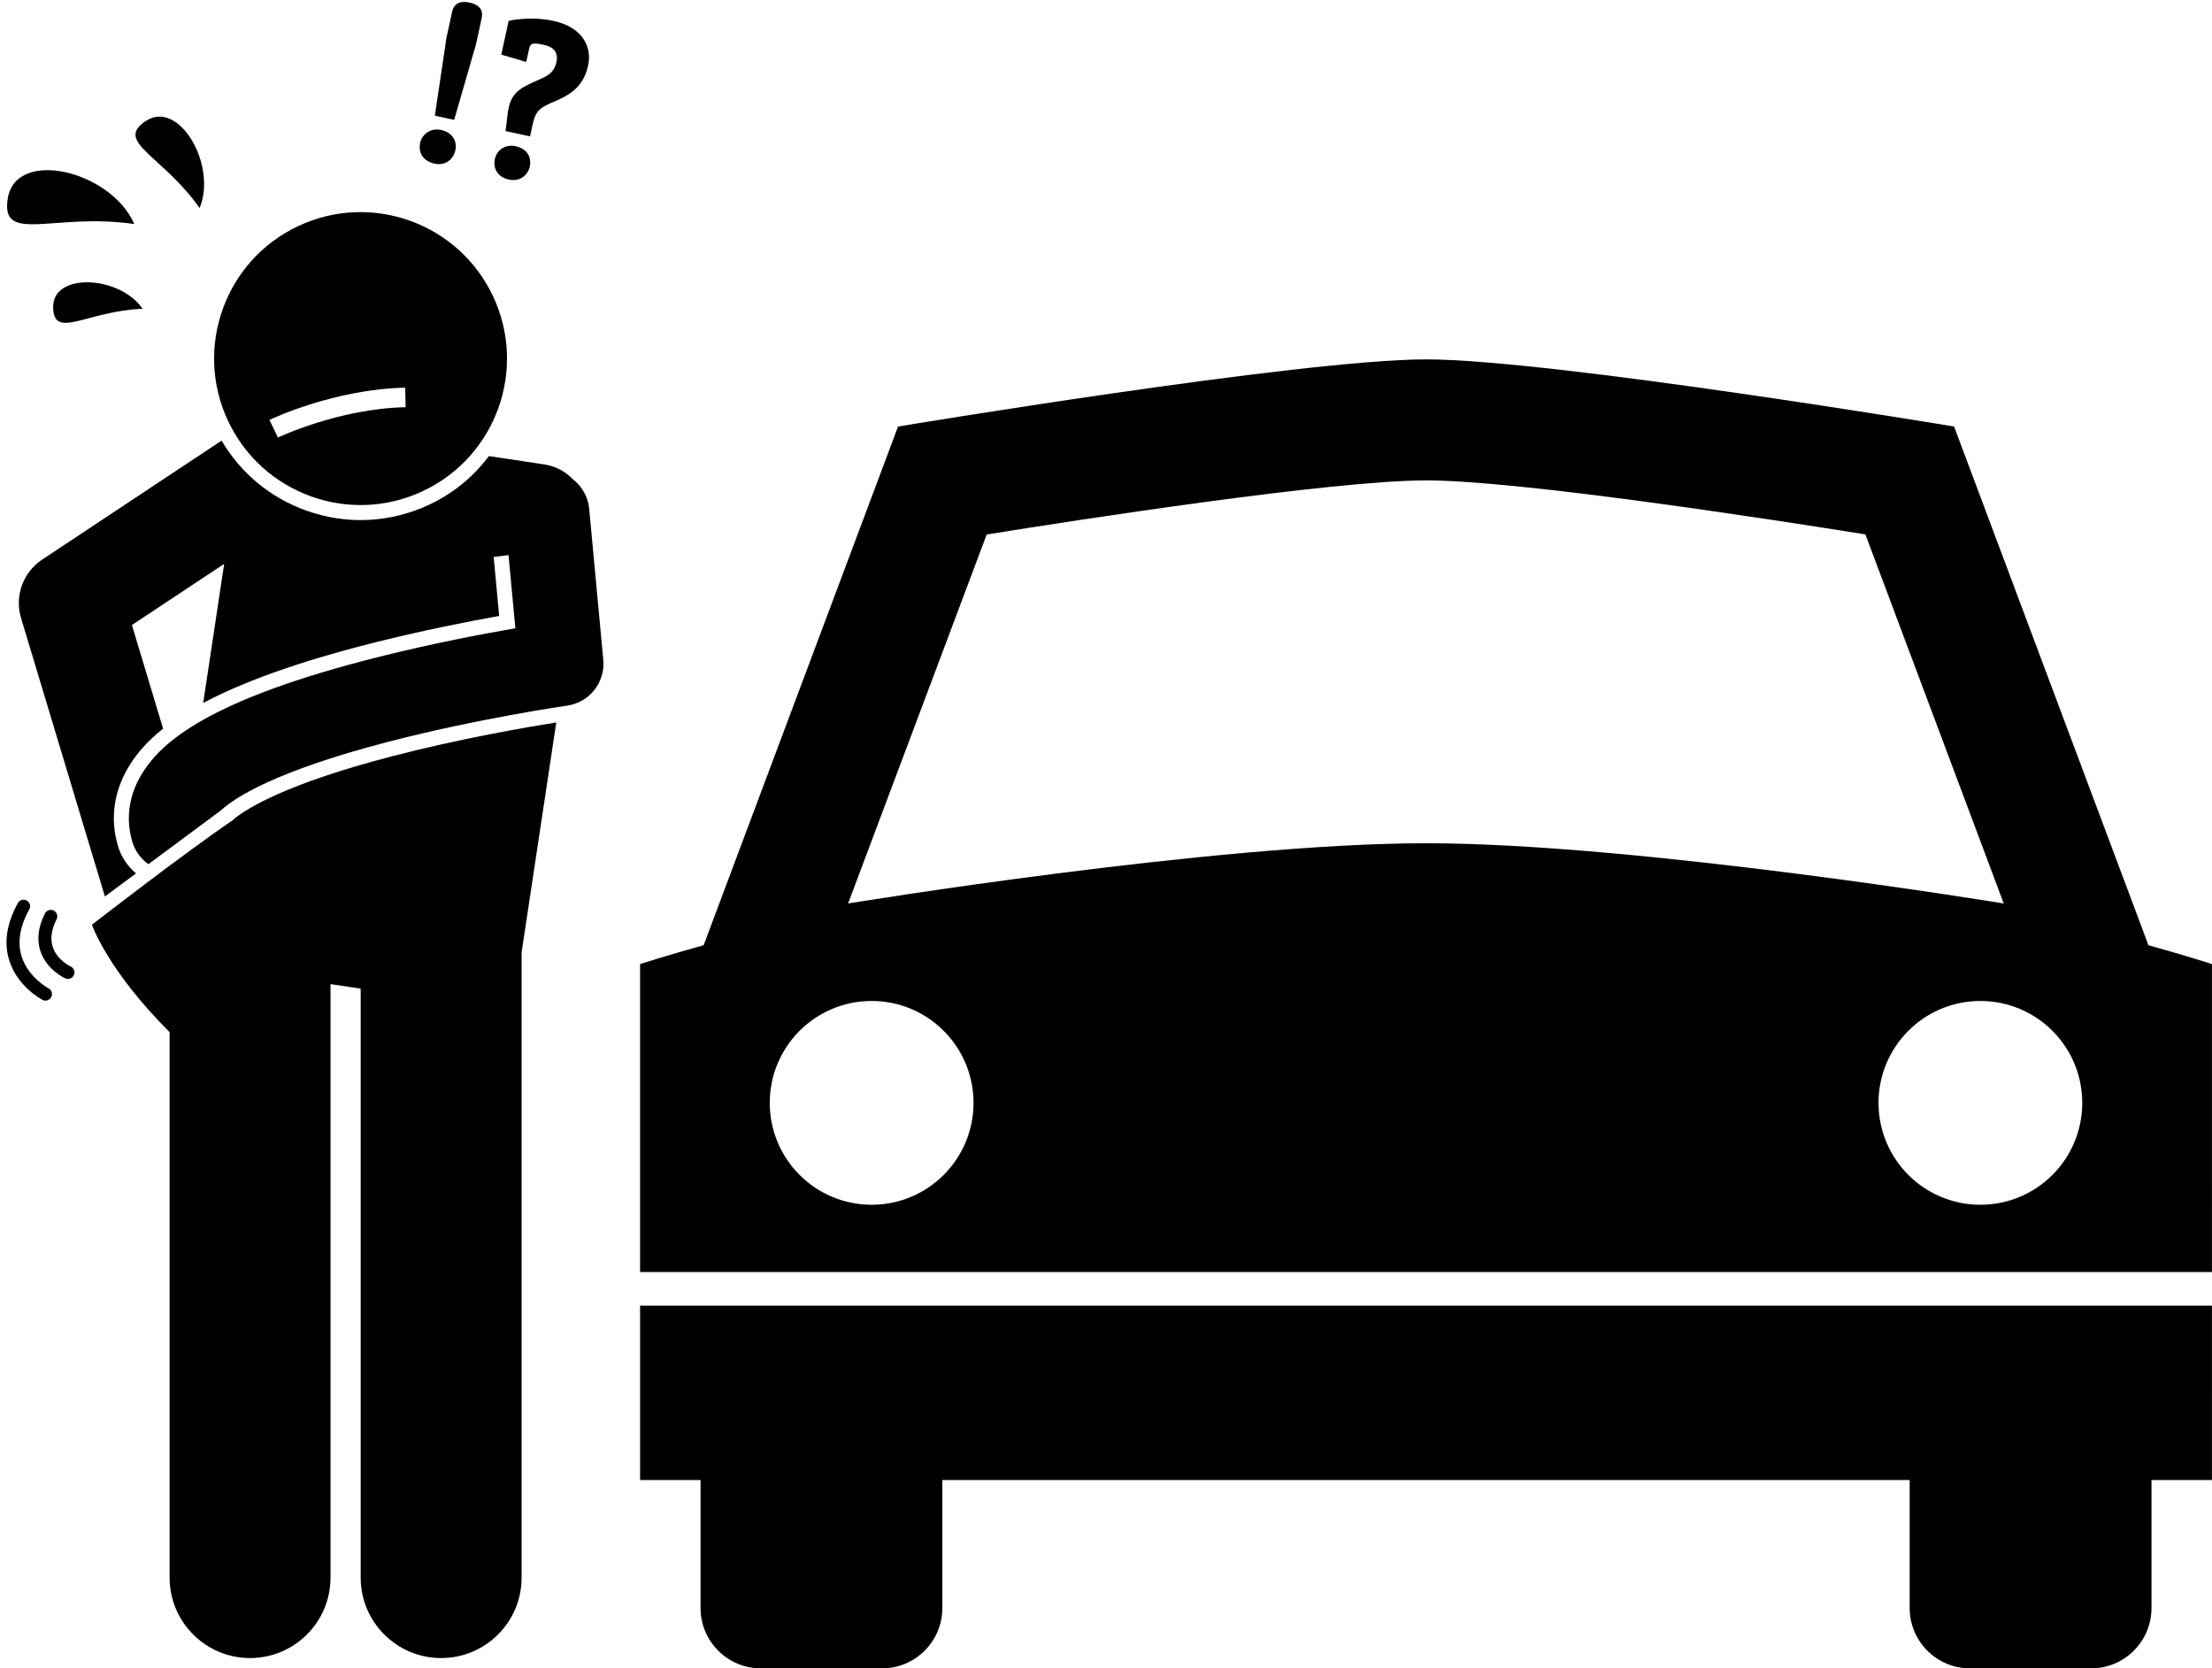 <?xml version="1.0" encoding="UTF-8"?><svg xmlns="http://www.w3.org/2000/svg" xmlns:xlink="http://www.w3.org/1999/xlink" height="256.3" preserveAspectRatio="xMidYMid meet" version="1.0" viewBox="-1.0 -0.3 339.9 256.3" width="339.9" zoomAndPan="magnify"><g id="change1_1"><path d="M79.153,146.019l5.323-35.317c-4.267,0.678-14.718,2.462-25.315,5.218c-15.981,4.157-22.077,7.877-24.238,9.635 c0.009,0.012,0.018,0.026,0.026,0.038c-7.636,5.177-21.823,16.187-21.823,16.187s2.319,6.9,11.935,16.504v83.809 c0,6.83,5.537,12.363,12.365,12.363c6.826,0,12.363-5.533,12.363-12.363v-91.189l4.635,0.699v90.491 c0,6.83,5.537,12.363,12.365,12.363c6.826,0,12.363-5.533,12.363-12.363V146.019z" fill="inherit"/><path d="M17.124,129.682c-1.276-4.308-0.608-8.675,1.93-12.627c1.01-1.572,2.487-3.405,5.008-5.403l-4.793-15.917l10.805-7.164 l3.372-2.235l-3.221,21.37c5.637-2.998,13.981-6.198,26.605-9.353c7.117-1.779,13.902-3.122,18.873-4.016l-0.846-9.065l2.284-0.283 l1.05,11.245c-5.07,0.875-12.725,2.331-20.803,4.35c-26.715,6.676-33.568,13.308-36.398,17.714 c-2.166,3.373-2.74,7.083-1.66,10.732c0.43,1.454,1.328,2.637,2.476,3.449l11.127-8.254c2.203-2.021,8.451-6.057,25.649-10.53 c13.852-3.603,27.427-5.555,27.562-5.575c3.434-0.489,5.879-3.586,5.557-7.039l-2.166-23.2c-0.173-1.849-1.107-3.442-2.46-4.507 c-1.142-1.201-2.672-2.05-4.438-2.316l-8.509-1.282c-1.619,2.151-3.59,4.07-5.917,5.626c-1.03,0.688-2.124,1.306-3.252,1.837 c-5.995,2.819-12.729,3.135-18.961,0.89C40.498,76.147,35.976,72.377,33.05,67.4L5.474,85.684c-2.94,1.95-4.257,5.596-3.239,8.975 l12.884,42.78l4.777-3.544C18.608,132.811,17.621,131.363,17.124,129.682z" fill="inherit"/><path d="M34.042,64.371c5.288,11.245,18.689,16.075,29.936,10.786c11.245-5.288,16.074-18.69,10.786-29.936 c-5.288-11.245-18.691-16.074-29.936-10.786C33.582,39.724,28.754,53.125,34.042,64.371z M61.265,59.266l0.063,2.999 c-10.234,0.211-19.531,4.616-19.624,4.661l-1.297-2.705C40.809,64.028,50.388,59.49,61.265,59.266z" fill="inherit"/><path d="M7.251,139.608c-0.492-0.248-1.095-0.051-1.344,0.441c-1.07,2.117-1.291,4.104-0.656,5.904 c0.981,2.781,3.665,4.02,3.778,4.071c0.134,0.061,0.273,0.089,0.41,0.089c0.38,0,0.741-0.218,0.909-0.585 c0.229-0.501,0.008-1.093-0.492-1.324c-0.02-0.009-2.038-0.961-2.725-2.932c-0.439-1.262-0.251-2.715,0.561-4.32 C7.942,140.459,7.745,139.857,7.251,139.608z" fill="inherit"/><path d="M5.527,153.329c0.146,0.076,0.304,0.112,0.458,0.112c0.361,0,0.709-0.196,0.888-0.538c0.255-0.489,0.064-1.092-0.424-1.349 c-0.031-0.017-3.167-1.694-4.149-4.981c-0.643-2.152-0.239-4.558,1.198-7.15c0.269-0.483,0.094-1.091-0.389-1.359 c-0.485-0.269-1.092-0.094-1.359,0.39c-1.715,3.09-2.172,6.023-1.358,8.717C1.628,151.27,5.369,153.246,5.527,153.329z" fill="inherit"/><path d="M65.753,24.838c1.68,0.366,2.911-0.64,3.215-2.035c0.311-1.43-0.448-2.756-2.201-3.138 c-1.573-0.342-2.911,0.64-3.199,1.962C63.257,23.058,63.929,24.441,65.753,24.838z" fill="inherit"/><path d="M72.145,6.493l0.864-3.969c0.241-1.109-0.151-2.055-1.868-2.429c-1.68-0.366-2.438,0.367-2.657,1.369l-0.88,4.04 l-1.784,11.97l2.968,0.646L72.145,6.493z" fill="inherit"/><path d="M80.314,7.149c0.109-0.5,0.35-0.748,0.687-0.749c0.497-0.043,1.069,0.082,1.677,0.214c1.394,0.303,2.14,1.178,1.829,2.609 c-0.405,1.859-1.566,2.205-3.353,3.014c-2.487,1.107-3.786,1.911-4.154,4.976l-0.31,2.629l3.755,0.818l0.374-1.717 c0.498-2.288,1.071-2.688,3.544-3.722c3.007-1.256,4.433-2.818,5.017-5.499c0.537-2.467-0.505-5.764-5.368-6.823 c-2.467-0.537-5.24-0.355-6.855,0.005l-1.129,5.185l3.835,1.134L80.314,7.149z" fill="inherit"/><path d="M77.201,27.292c1.68,0.366,2.919-0.675,3.207-1.999c0.319-1.465-0.45-2.757-2.165-3.13 c-1.574-0.343-2.896,0.569-3.199,1.962C74.733,25.557,75.448,26.911,77.201,27.292z" fill="inherit"/><path d="M19.646,34.126c-3.624-8.208-18.114-11.679-19.435-4.015C-1.033,37.324,7.282,32.314,19.646,34.126z" fill="inherit"/><path d="M29.67,31.663c2.741-6.559-3.166-16.779-8.292-13.359C16.556,21.522,23.969,23.568,29.67,31.663z" fill="inherit"/><path d="M20.914,47.142c-3.521-5.123-13.831-5.627-13.747-0.24C7.245,51.973,12.263,47.495,20.914,47.142z" fill="inherit"/><path d="M338.892,200.309H97.356v26.797h9.29v19.655c0,5.131,4.149,9.284,9.295,9.284h18.564c5.14,0,9.298-4.153,9.298-9.284 v-19.655h148.641v19.655c0,5.131,4.152,9.284,9.288,9.284h18.574c5.14,0,9.297-4.153,9.297-9.284v-19.655h9.289V200.309z" fill="inherit"/><path d="M338.892,147.835c0,0-3.502-1.161-9.759-2.906l-29.864-79.692c0,0-62.02-10.318-81.133-10.318 c-19.126,0-81.14,10.318-81.14,10.318l-29.873,79.692c-6.267,1.745-9.768,2.906-9.768,2.906v47.317h241.536V147.835z M132.942,184.809c-8.653,0-15.658-7.008-15.658-15.655c0-8.648,7.004-15.657,15.658-15.657c8.64,0,15.653,7.009,15.653,15.657 C148.595,177.801,141.581,184.809,132.942,184.809z M129.321,138.518l21.294-56.693c14.22-2.287,53.173-8.314,67.521-8.314 c14.335,0,53.296,6.027,67.506,8.298l21.256,56.71c0,0-56.331-9.255-88.774-9.255C185.668,129.263,129.321,138.518,129.321,138.518 z M303.306,184.809c-8.64,0-15.649-7.008-15.649-15.655c0-8.648,7.01-15.657,15.649-15.657c8.653,0,15.655,7.009,15.655,15.657 C318.961,177.801,311.959,184.809,303.306,184.809z" fill="inherit"/></g></svg>